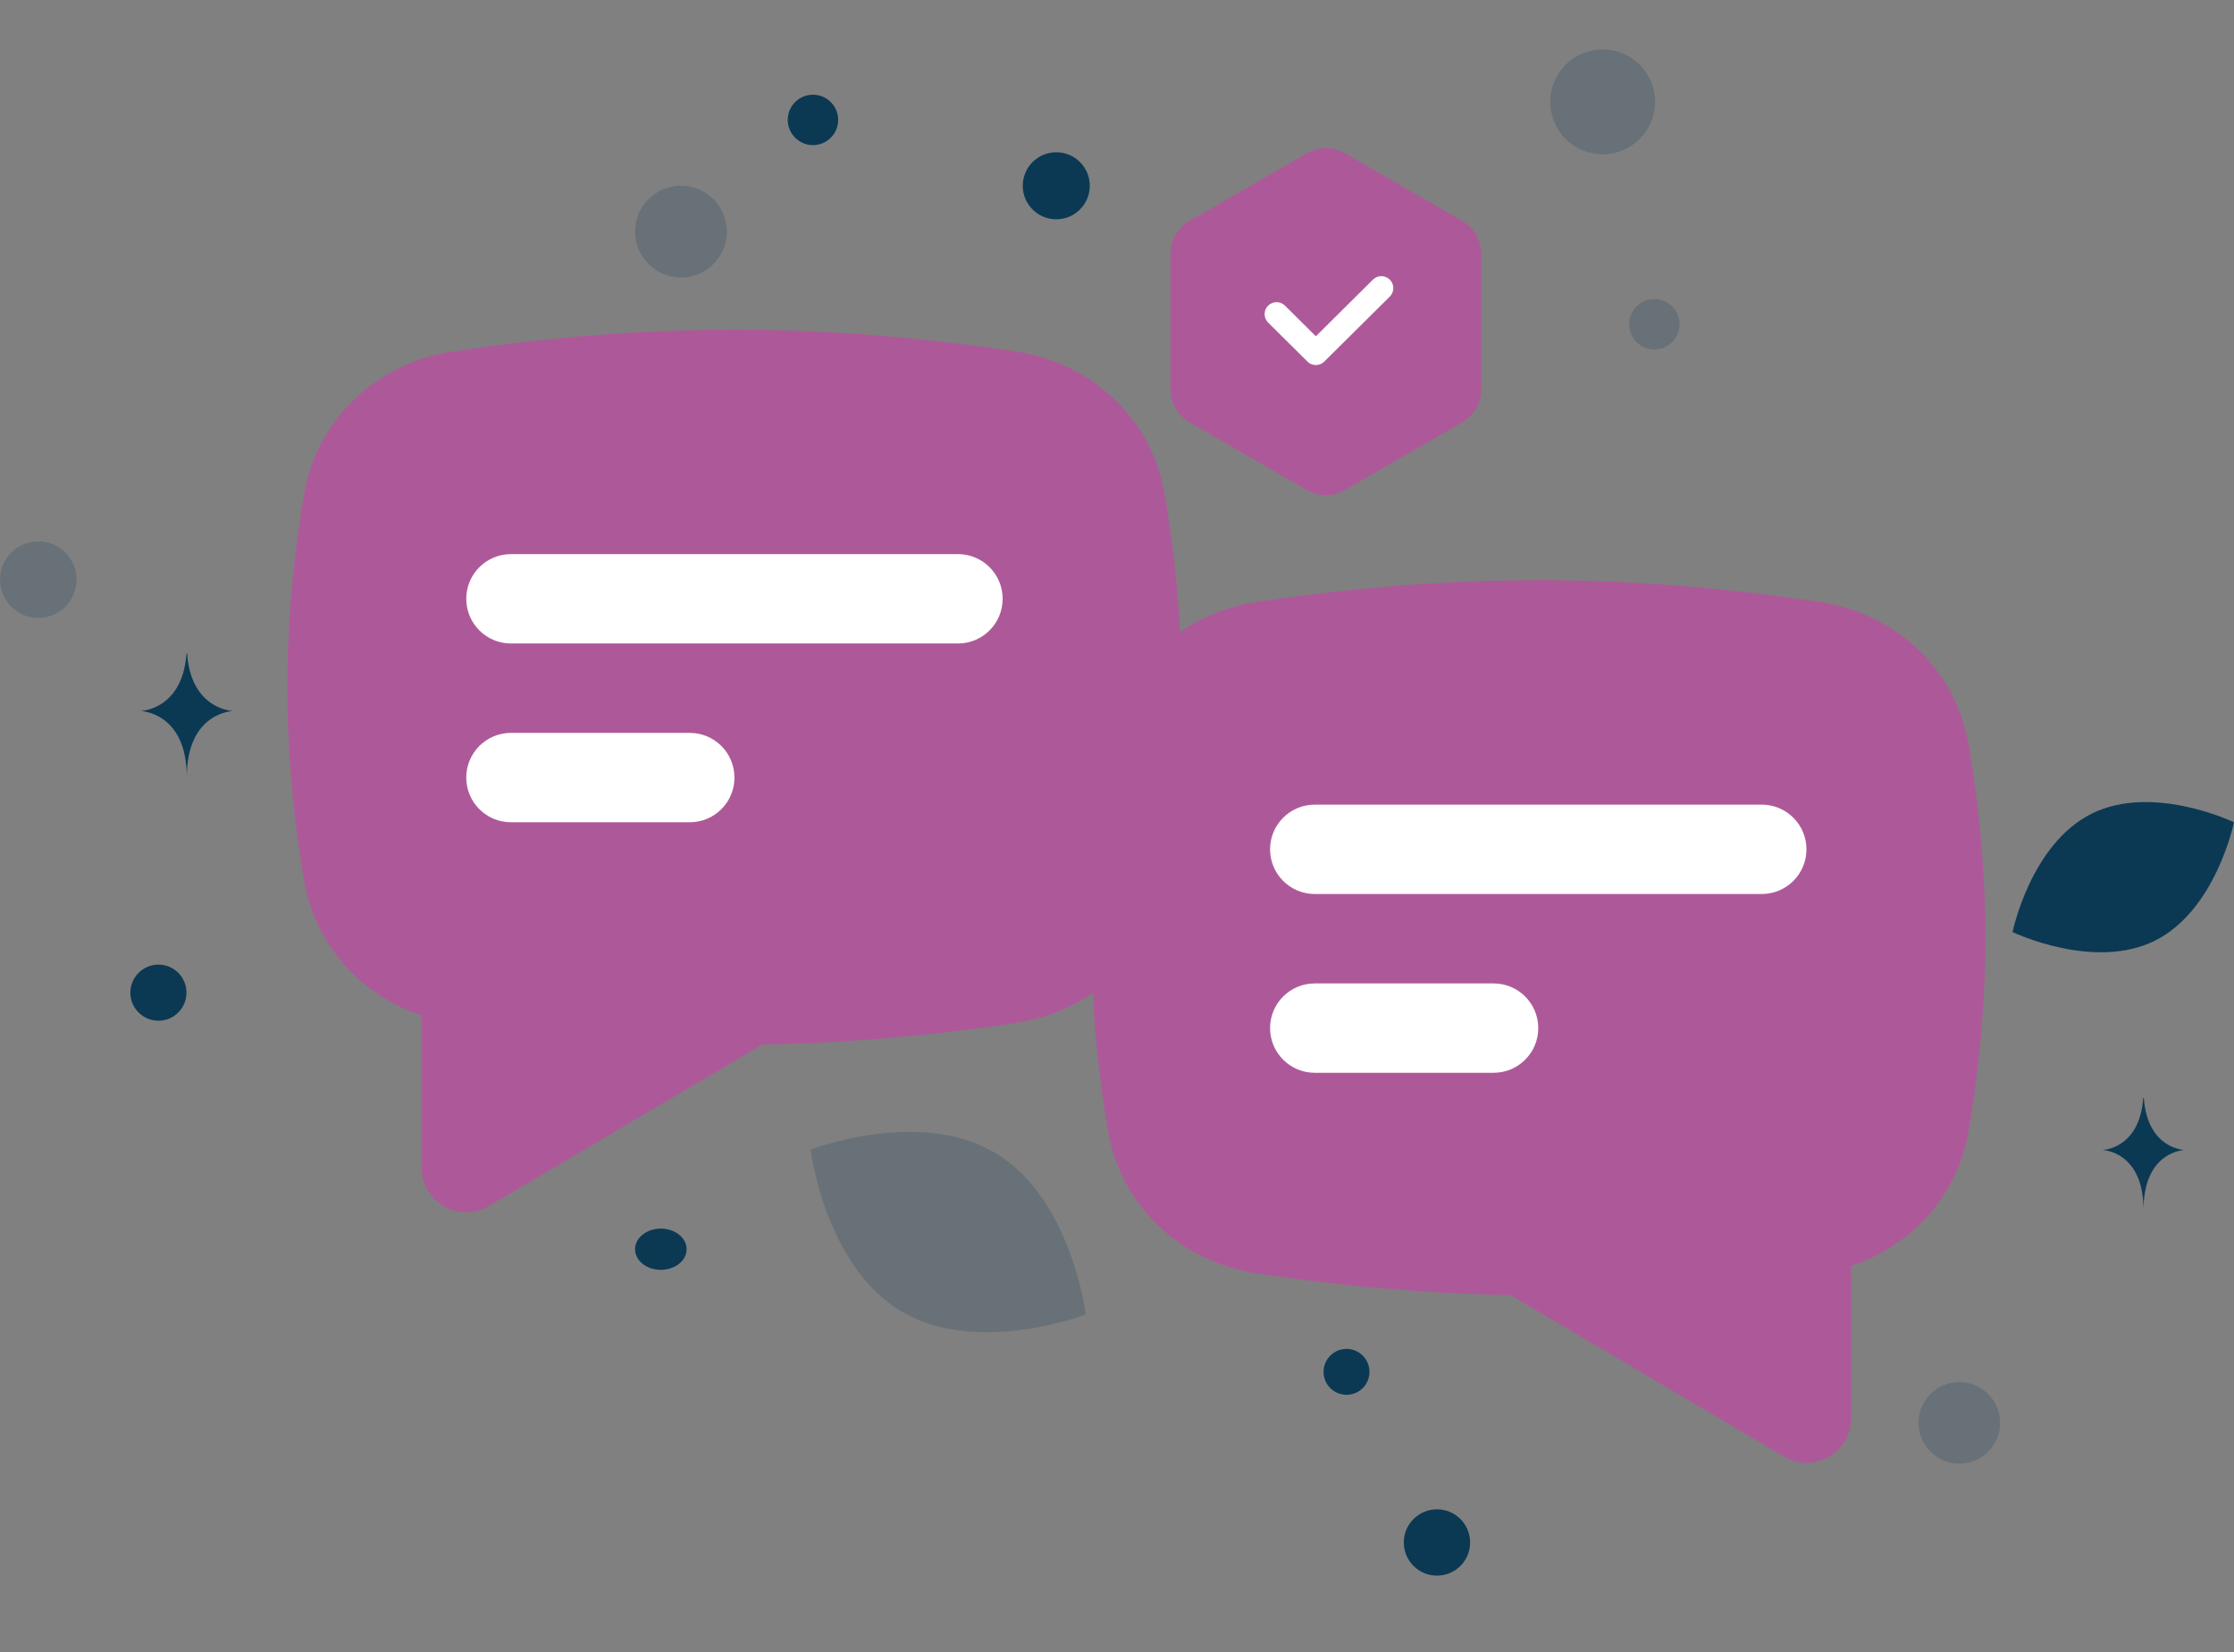 <svg xmlns="http://www.w3.org/2000/svg" id="Calque_1" viewBox="0 0 695.79 514.62"><rect x="0" y="0" width="695.79" height="514.62" fill="#808080" stroke="none"/><circle cx="447.55" cy="480.49" r="10.33" fill="#0b3954"></circle><polygon points="350.82 229.6 350.82 164.54 327.39 126.54 172.29 120.3 109.31 140.6 105.14 219.71 109.31 289.46 138.97 308.2 148.86 358.69 224.34 313.92 300.33 308.2 350.82 281.13 350.82 229.6 350.82 229.6" fill="#ad5999"></polygon><path d="M671.13,293.04c-19.04,9.45-44.31-2.7-44.31-2.7,0,0,5.62-27.45,24.67-36.89,19.04-9.45,44.3,2.69,44.3,2.69,0,0-5.62,27.45-24.66,36.9h0Z" fill="#0b3954"></path><g opacity=".2"><path d="M280.55,408.4c23.67,14.19,57.63,1.07,57.63,1.07,0,0-4.44-36.11-28.12-50.28-23.67-14.19-57.61-1.09-57.61-1.09,0,0,4.44,36.11,28.11,50.3h0Z" fill="#0b3954"></path></g><g opacity=".2"><circle cx="610.24" cy="443.22" r="12.71" fill="#0b3954"></circle></g><g opacity=".2"><circle cx="212.09" cy="72.14" r="14.3" fill="#0b3954"></circle></g><g opacity=".2"><circle cx="11.92" cy="180.55" r="11.92" fill="#0b3954"></circle></g><circle cx="566.39" cy="218.25" r="5.56" fill="#666af6"></circle><circle cx="419.38" cy="427.34" r="7.15" fill="#0b3954"></circle><g opacity=".2"><circle cx="515.25" cy="101" r="7.86" fill="#0b3954"></circle></g><circle cx="49.34" cy="309.22" r="8.74" fill="#0b3954"></circle><circle cx="253.2" cy="37.35" r="7.85" fill="#0b3954"></circle><circle cx="328.98" cy="57.87" r="10.44" fill="#0b3954"></circle><ellipse cx="205.82" cy="389.14" rx="8.03" ry="6.42" fill="#0b3954"></ellipse><g opacity=".2"><circle cx="499.16" cy="31.73" r="16.33" fill="#0b3954"></circle></g><path d="M58.07,203.58h.21c1.24,17.62,14.35,17.9,14.35,17.9,0,0-14.45.28-14.45,20.65,0-20.36-14.45-20.65-14.45-20.65,0,0,13.1-.27,14.35-17.9h0ZM667.52,342.03h.19c1.1,15.95,12.73,16.2,12.73,16.2,0,0-12.83.26-12.83,18.69,0-18.43-12.83-18.69-12.83-18.69,0,0,11.63-.24,12.73-16.2h0Z" fill="#0b3954"></path><path d="M159.14,296.23v43.07l70.48-41.65,7.37-.12c29.29-.48,55.65-3.43,75.36-6.43,12.44-1.89,21.08-10.57,22.96-21.48,2.61-15.12,4.82-34.28,4.82-55.56s-2.22-40.44-4.82-55.56c-1.88-10.9-10.52-19.58-22.96-21.48-21.56-3.28-51.04-6.5-83.6-6.5s-62.04,3.21-83.6,6.5c-12.44,1.89-21.08,10.57-22.96,21.48-2.6,15.12-4.82,34.28-4.82,55.56s2.22,40.44,4.82,55.56c1.63,9.47,8.24,17.05,17.89,20.26l19.06,6.34ZM94.75,153.78c4.04-23.46,22.68-40.7,46.21-44.28,22.54-3.43,53.47-6.81,87.78-6.81s65.24,3.38,87.78,6.81c23.53,3.58,42.17,20.82,46.21,44.28,2.82,16.35,5.23,37.11,5.23,60.29s-2.41,43.94-5.23,60.29c-4.04,23.45-22.68,40.7-46.21,44.28-20.62,3.14-48.27,6.24-79.1,6.74l-85.14,50.31c-9.28,5.48-21.01-1.21-21.01-11.99v-47.39c-18.84-6.27-33.07-21.82-36.54-41.96-2.82-16.35-5.23-37.11-5.23-60.29s2.41-43.94,5.23-60.29h0Z" fill="#ad5999" fill-rule="evenodd"></path><path d="M159.14,172.61c-7.69,0-13.92,6.23-13.92,13.92s6.23,13.92,13.92,13.92h139.22c7.69,0,13.92-6.23,13.92-13.92s-6.23-13.92-13.92-13.92h-139.22ZM159.14,228.3c-7.69,0-13.92,6.23-13.92,13.92s6.23,13.92,13.92,13.92h55.69c7.69,0,13.92-6.23,13.92-13.92s-6.23-13.92-13.92-13.92h-55.69Z" fill="#fff" fill-rule="evenodd"></path><polygon points="357.2 306.87 357.2 241.81 380.62 203.81 535.73 197.57 598.71 217.87 602.87 296.98 598.71 366.73 569.04 385.47 559.15 435.96 483.68 391.19 407.69 385.47 357.2 358.4 357.2 306.87" fill="#ad5999"></polygon><path d="M548.72,374.27v43.07l-70.48-41.65-7.37-.12c-29.29-.48-55.65-3.43-75.36-6.43-12.44-1.89-21.08-10.58-22.96-21.48-2.61-15.12-4.82-34.28-4.82-55.56s2.22-40.44,4.82-55.56c1.88-10.9,10.52-19.58,22.96-21.48,21.56-3.28,51.04-6.5,83.59-6.5s62.04,3.21,83.59,6.5c12.44,1.89,21.08,10.57,22.96,21.48,2.6,15.12,4.82,34.28,4.82,55.56s-2.22,40.44-4.82,55.56c-1.63,9.47-8.24,17.05-17.89,20.26l-19.06,6.34ZM613.1,231.81c-4.04-23.46-22.68-40.7-46.21-44.28-22.54-3.43-53.47-6.81-87.78-6.81s-65.24,3.38-87.78,6.81c-23.53,3.58-42.17,20.82-46.21,44.28-2.82,16.35-5.23,37.11-5.23,60.29s2.41,43.94,5.23,60.29c4.04,23.45,22.68,40.7,46.21,44.28,20.62,3.14,48.27,6.24,79.1,6.74l85.14,50.31c9.28,5.48,21.01-1.21,21.01-11.99v-47.39c18.84-6.27,33.07-21.82,36.54-41.96,2.82-16.35,5.23-37.11,5.23-60.29s-2.41-43.94-5.23-60.29h0Z" fill="#ad5999" fill-rule="evenodd"></path><path d="M409.49,250.65c-7.69,0-13.92,6.23-13.92,13.92s6.23,13.92,13.92,13.92h139.22c7.69,0,13.92-6.23,13.92-13.92s-6.23-13.92-13.92-13.92h-139.22ZM409.49,306.34c-7.69,0-13.92,6.23-13.92,13.92s6.23,13.92,13.92,13.92h55.69c7.69,0,13.92-6.23,13.92-13.92s-6.23-13.92-13.92-13.92h-55.69Z" fill="#fff" fill-rule="evenodd"></path><path d="M407.05,47.71c3.65-2.11,8.15-2.11,11.8,0l36.6,21.13c3.65,2.11,5.9,6,5.9,10.22v42.26c0,4.21-2.25,8.11-5.9,10.22l-36.6,21.13c-3.65,2.11-8.15,2.11-11.8,0l-36.6-21.13c-3.65-2.11-5.9-6-5.9-10.22v-42.26c0-4.22,2.25-8.11,5.9-10.22l36.6-21.13Z" fill="#ad5999"></path><path d="M430.23,89.75l-20.4,20.24-12.24-12.14" fill="none" stroke="#fff" stroke-linecap="round" stroke-linejoin="round" stroke-width="7.44"></path></svg>